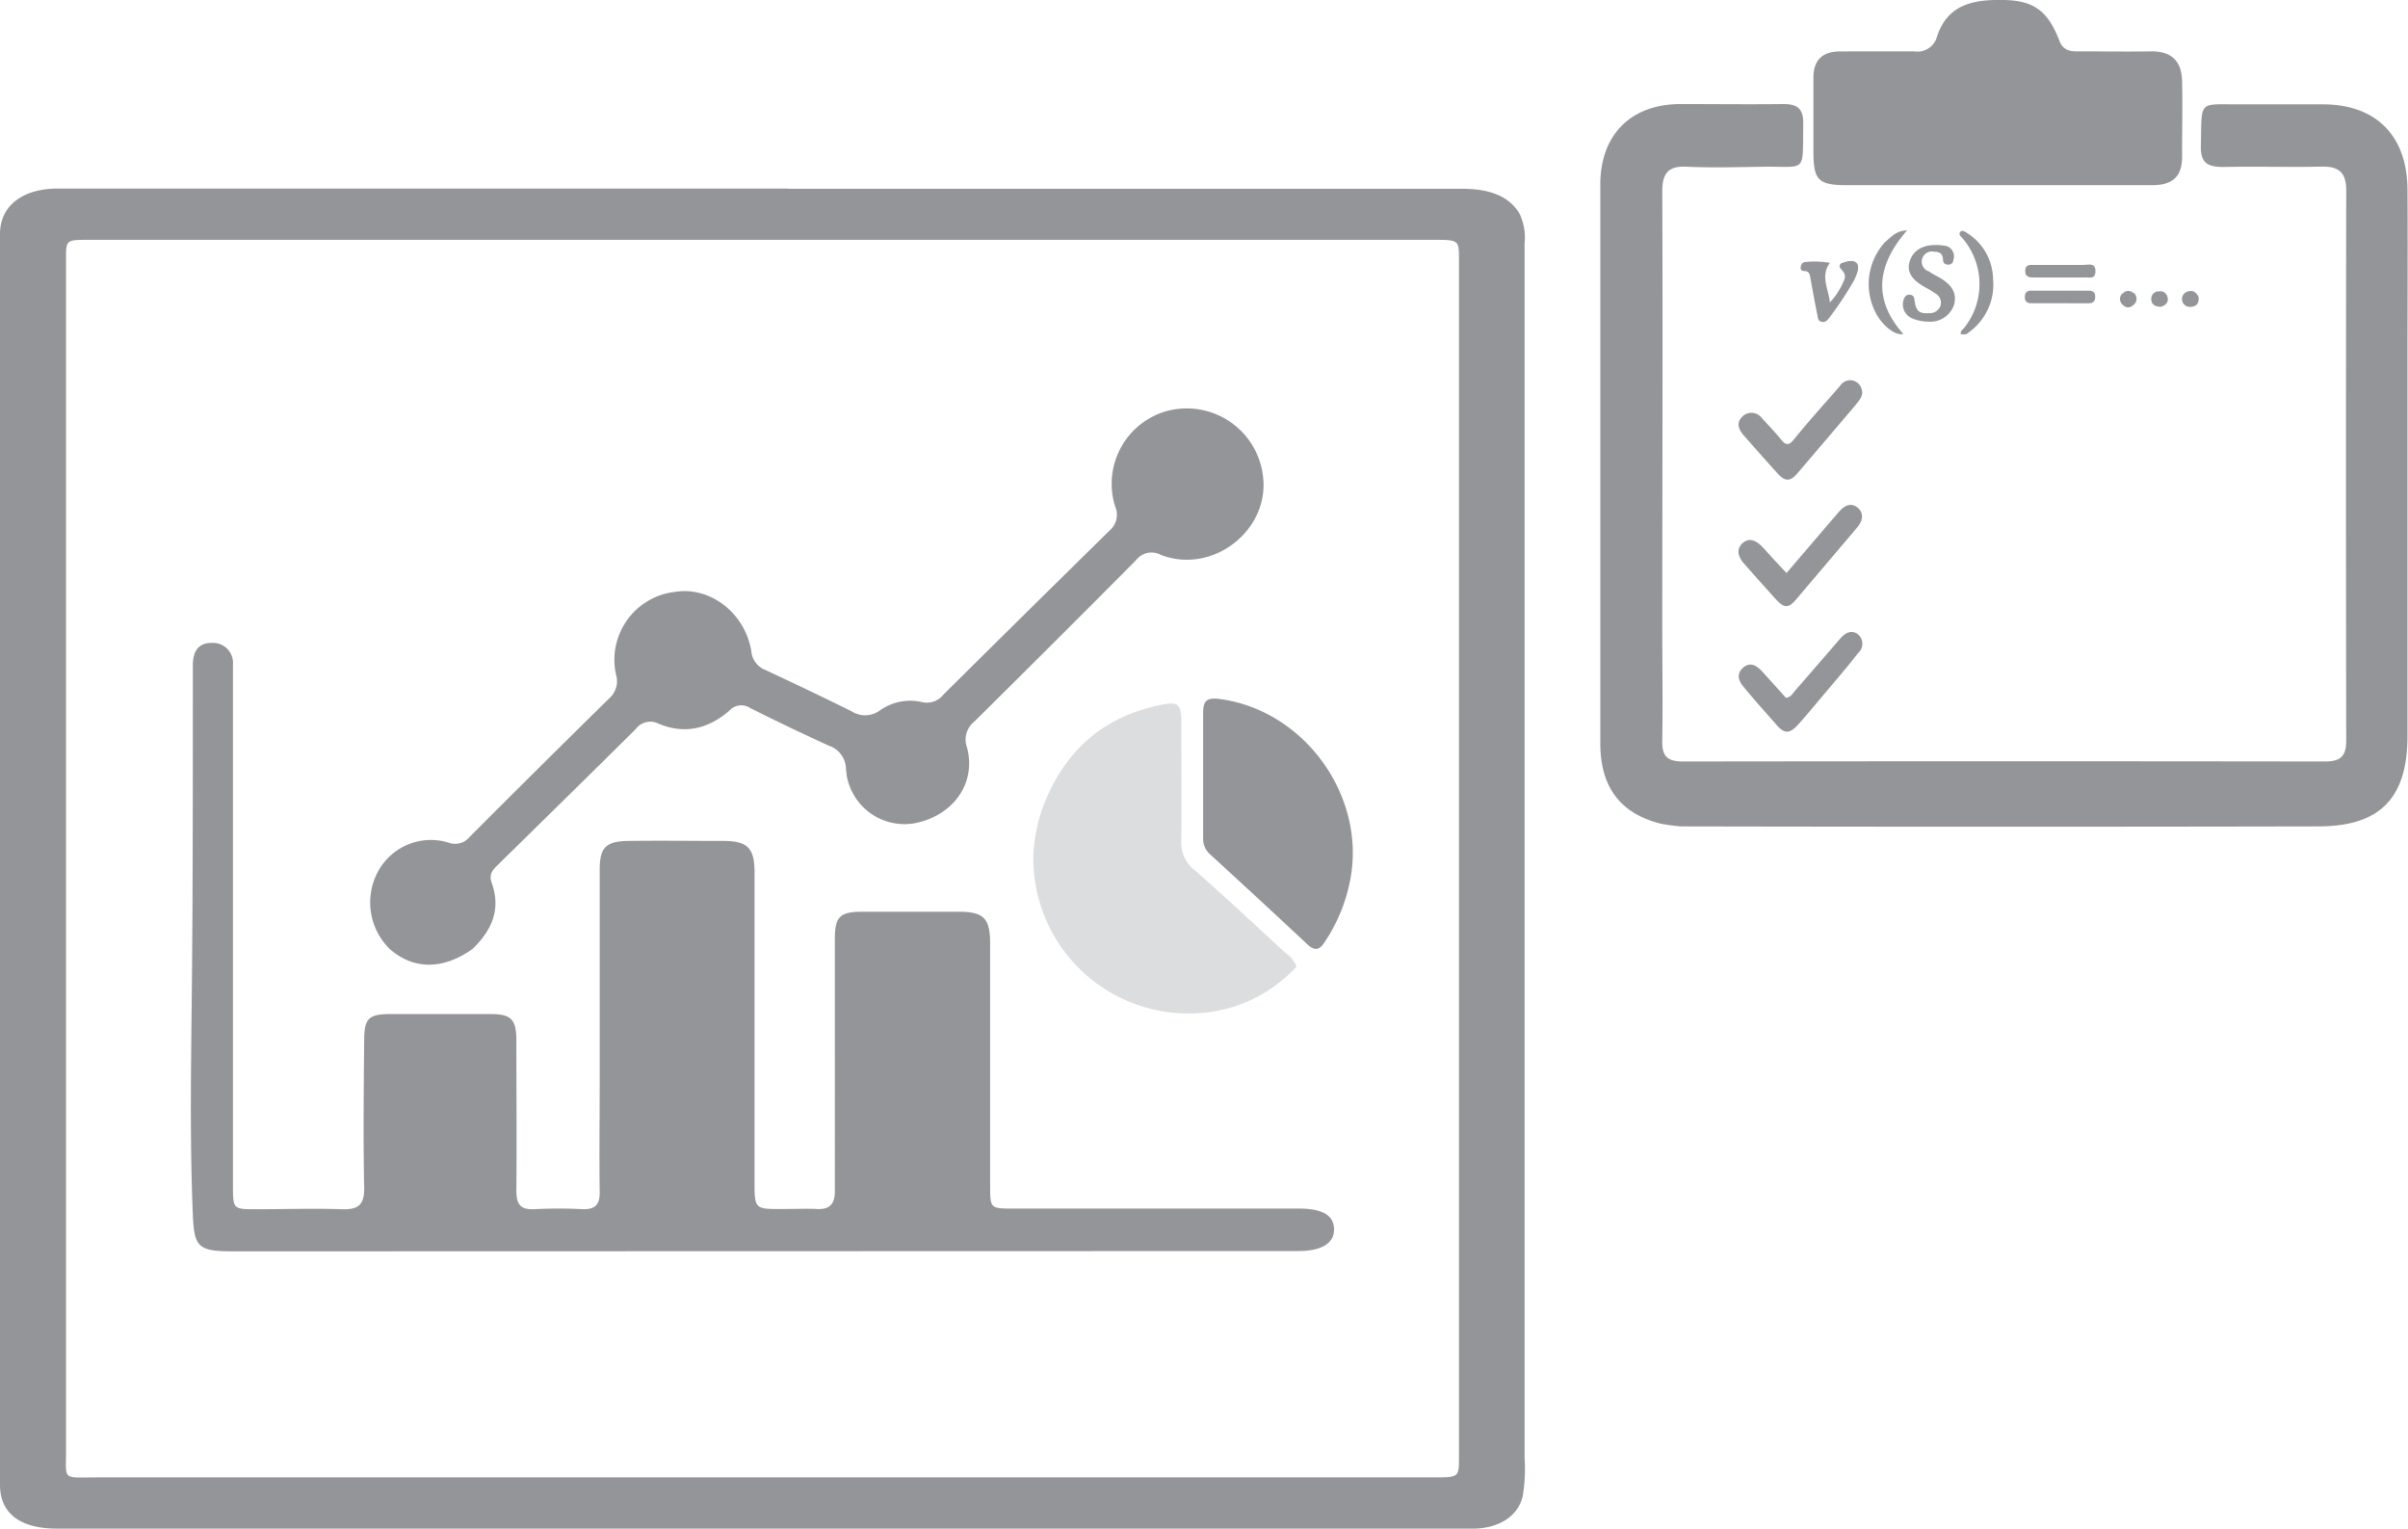 <svg xmlns="http://www.w3.org/2000/svg" viewBox="0 0 328.3 208.35"><defs><style>.cls-1{fill:#939598;}.cls-2{fill:#dcddde;}</style></defs><g id="Layer_2" data-name="Layer 2"><g id="Layer_1-2" data-name="Layer 1"><g id="Layer_2-2" data-name="Layer 2"><g id="Layer_1-2-2" data-name="Layer 1-2"><path class="cls-1" d="M107.43,25.73h91.84c3.57,0,6.43.86,7.93,3.45a7.64,7.64,0,0,1,.66,4V198.74a23.2,23.2,0,0,1-.24,5.13c-.58,2.63-3,4.33-6.43,4.48H7.76c-5,0-7.74-2.06-7.76-5.94V31.7c.11-3.68,3.08-6,7.92-6h99.52M9,108v90.1c0,3.73-.5,3.27,4.4,3.27h182c3.51,0,3.51,0,3.51-2.77V35.41c0-2.71,0-2.72-3.51-2.72H12.22C9,32.69,9,32.69,9,35.25Z"/><path class="cls-1" d="M226.41,112.27c-5.54-1.41-8.23-5-8.23-11V25.18c0-6.78,4.12-11,11-11,4.65,0,9.3.06,13.94,0,2,0,2.76.68,2.73,2.7-.13,6.89.62,5.75-5.6,5.85-3.39.05-6.79.15-10.17,0-2.73-.16-3.47.92-3.45,3.54.08,19.76,0,39.52,0,59.28,0,5.14.08,10.27,0,15.41-.06,2.19.76,2.84,2.87,2.83q43.72-.06,87.47,0c2.11,0,2.91-.69,2.91-2.86q-.07-37.49,0-75c0-2.39-1-3.27-3.34-3.22-4.45.1-8.91-.05-13.37.05-2.14,0-3.17-.49-3.11-2.9.16-6.4-.48-5.59,5.61-5.64h11c7.27,0,11.51,4.26,11.56,11.61.05,7.65,0,15.3,0,23v51.44c0,8.5-3.7,12.36-12.15,12.37q-43.45.09-86.9,0A26.52,26.52,0,0,1,226.41,112.27Z"/><path class="cls-1" d="M280.74,5.47c.59,1.65,1.82,1.53,3,1.53,3.2,0,6.4.06,9.6,0,2.81,0,4.11,1.42,4.16,4.07.07,3.39,0,6.79,0,10.17.05,2.84-1.31,4-4.08,4-5.14,0-10.27,0-15.4,0H251.86c-4.06,0-4.64-.7-4.62-4.78V10.57c0-2.38,1.23-3.55,3.6-3.56C254.23,7,257.62,7,261,7a2.74,2.74,0,0,0,3.08-2c1.47-4.49,5.09-5.08,9.11-5S279.17,1.42,280.74,5.47Z"/><path class="cls-1" d="M247.21,73.85c1.21-1.41,2.36-2.78,3.53-4.12.88-1,1.73-1.18,2.51-.55s.87,1.59,0,2.66q-4.22,5-8.49,10c-.91,1.06-1.56,1-2.5,0q-2.26-2.49-4.47-5c-1-1.09-1-2.15-.17-2.85s1.77-.44,2.78.68,2,2.22,3.17,3.43Z"/><path class="cls-1" d="M253,55.19c-2.67,3.13-5.27,6.2-7.89,9.26-1,1.21-1.72,1.23-2.77.07Q240,61.93,237.7,59.3c-.86-1-.88-1.87-.11-2.56a1.76,1.76,0,0,1,2.5.1,1.56,1.56,0,0,1,.16.2c.87.93,1.76,1.86,2.56,2.85.64.8,1.06.89,1.77,0,2-2.48,4.19-4.88,6.3-7.31a1.65,1.65,0,0,1,1.72-.72,1.69,1.69,0,0,1,1.24,1.28C254.06,54,253.49,54.54,253,55.19Z"/><path class="cls-1" d="M248.58,94.75c-1.17,1.39-2.28,2.74-3.42,4s-1.87,1.34-3,0c-1.48-1.69-3-3.37-4.41-5.09-.91-1.07-.91-1.92-.11-2.64s1.66-.53,2.61.5l3.24,3.59c.69-.07.93-.62,1.27-1,2.06-2.35,4.1-4.73,6.16-7.1.81-.93,1.65-1.12,2.4-.54a1.67,1.67,0,0,1,.2,2.35,1.89,1.89,0,0,1-.2.2C251.79,91,250.21,92.82,248.58,94.75Z"/><path class="cls-1" d="M265.36,33.53a1.48,1.48,0,0,1,.95,1.93.64.64,0,0,1-.67.61h0c-.39,0-.7-.16-.73-.59,0-.71-.3-1.19-1.12-1.15A1.39,1.39,0,0,0,263,37c.5.36,1.07.62,1.6.94,1.64,1,2.21,2.14,1.8,3.62a3.4,3.4,0,0,1-3.53,2.28,5.61,5.61,0,0,1-2.25-.48,2.05,2.05,0,0,1-1-2.72v0a.73.73,0,0,1,.84-.46c.51.08.52.48.58.88.2,1.36.65,1.72,2,1.62a1.53,1.53,0,0,0,1.52-1,1.42,1.42,0,0,0-.61-1.63,15.12,15.12,0,0,0-1.49-.9c-1.8-1-2.5-2.08-2.13-3.42.41-1.53,1.77-2.39,3.7-2.33A8.67,8.67,0,0,1,265.36,33.53Z"/><path class="cls-1" d="M251,35.9a5.76,5.76,0,0,1,1-.3c1.08-.16,1.53.35,1.25,1.42a6.41,6.41,0,0,1-.58,1.38,47,47,0,0,1-3.21,4.83c-.27.38-.59.77-1.13.63s-.49-.66-.57-1c-.34-1.67-.64-3.34-.94-5-.09-.48-.18-.92-.82-.91-.29,0-.54-.14-.5-.49s.18-.72.6-.74a12.35,12.35,0,0,1,3.38.1c-1.34,1.86-.16,3.6,0,5.41a9.7,9.7,0,0,0,2-3.2,1.1,1.1,0,0,0-.23-1.06C251,36.62,250.54,36.39,251,35.9Z"/><path class="cls-1" d="M257,33c.83-.66,1.45-1.55,3-1.6-4.13,4.76-4.69,9.41-.51,14.12-1,.26-2.62-.94-3.58-2.56A8.47,8.47,0,0,1,257,33Z"/><path class="cls-1" d="M271.73,38a8,8,0,0,1-3.19,7.21c-.5.39-.49.4-1.19.35-.14-.43.24-.61.44-.87a9.58,9.58,0,0,0-.05-12,2.85,2.85,0,0,0-.23-.26c-.2-.23-.51-.48-.27-.8s.63-.08.9.1A7.57,7.57,0,0,1,271.73,38Z"/><path class="cls-1" d="M279.33,41.33h-2.42c-.58,0-.86-.27-.85-.85s.25-.86.83-.86h7.87c.53,0,.89.17.9.79s-.26.93-.89.93Z"/><path class="cls-1" d="M284,37.82h-6.61c-.63,0-1.3,0-1.28-.91s.67-.79,1.24-.8h6.74c.64,0,1.63-.36,1.6.88S284.68,37.71,284,37.82Z"/><path class="cls-1" d="M294.63,41.81c-.84,0-1.29-.31-1.33-1a1,1,0,0,1,.91-1.09h.09a1,1,0,0,1,1.18.69C295.72,41.08,295.4,41.55,294.63,41.81Z"/><path class="cls-1" d="M299.75,40.46c.09.89-.29,1.32-1.08,1.36a1.06,1.06,0,0,1-.25-2.11C299,39.53,299.43,39.86,299.75,40.46Z"/><path class="cls-1" d="M291.11,41.32c-.63.74-1.26.76-1.82.1a1,1,0,0,1,.08-1.42l.05,0a1,1,0,0,1,1.41-.09A.67.67,0,0,1,291,40,1.07,1.07,0,0,1,291.11,41.32Z"/><path class="cls-1" d="M31.7,170.56c-4.82,0-5.24-.64-5.42-5.24-.43-10.61-.21-21.22-.11-31.83.13-14.25.12-28.51.12-42.76,0-1.84.65-3.12,2.59-3.1a2.72,2.72,0,0,1,2.88,2.55,2.26,2.26,0,0,1,0,.45v70.91c0,3.27,0,3.28,3.18,3.28,3.87,0,7.75-.13,11.62,0,2.31.09,3.14-.61,3.09-3-.14-6.66-.06-13.32,0-20,0-3,.61-3.59,3.5-3.6H66.86c2.86,0,3.53.7,3.54,3.61,0,6.82.06,13.64,0,20.46,0,1.94.61,2.63,2.53,2.52a64.06,64.06,0,0,1,6.5,0c1.7.06,2.35-.61,2.33-2.32-.07-5,0-10.08,0-15.11V118.55c0-3,.82-3.88,3.85-3.93,4.33-.06,8.68,0,13,0,3.36,0,4.26,1,4.26,4.31V161c0,3.81,0,3.81,3.9,3.79,1.55,0,3.1-.07,4.65,0,1.72.09,2.39-.75,2.4-2.35V128c0-3,.64-3.71,3.65-3.73h13.25c3.37,0,4.26.88,4.27,4.26v33c0,3.2,0,3.2,3.25,3.2h38.82c3.24,0,4.78.91,4.82,2.79s-1.6,3-4.88,3Z"/><path class="cls-1" d="M64.41,129.35c-4,2.85-8,2.83-11.22.05a8.87,8.87,0,0,1-1.73-10.46,8.19,8.19,0,0,1,9.66-4.1A2.54,2.54,0,0,0,64,114.1q9.52-9.54,19.15-19A3.08,3.08,0,0,0,84,92a9.31,9.31,0,0,1,7-11.15,9,9,0,0,1,1-.17c4.77-.8,9.58,2.84,10.43,8.07a3,3,0,0,0,1.93,2.57q5.9,2.75,11.73,5.62a3.37,3.37,0,0,0,3.86-.1,7.15,7.15,0,0,1,5.78-1.14,2.84,2.84,0,0,0,2.87-1q11.31-11.22,22.67-22.38a2.82,2.82,0,0,0,.77-3.28,10.3,10.3,0,0,1,6.71-12.92,9.63,9.63,0,0,1,1-.25A10.47,10.47,0,0,1,172.05,64q.07.36.12.72c1.08,7.44-6.77,13.66-13.91,10.91a2.66,2.66,0,0,0-3.39.74q-11,11.07-22.05,22a3.11,3.11,0,0,0-1,3.45c1.35,4.91-1.86,9.43-7.24,10.41a8,8,0,0,1-9.16-6.64c0-.23-.06-.46-.08-.69a3.4,3.4,0,0,0-2.33-3.26q-5.39-2.46-10.69-5.11a2.19,2.19,0,0,0-2.87.32c-2.84,2.49-6.12,3.29-9.7,1.77a2.45,2.45,0,0,0-3.06.74c-6.22,6.17-12.47,12.29-18.72,18.43-.73.72-1.4,1.32-.92,2.58C68.3,123.91,67.1,126.78,64.41,129.35Z"/><path class="cls-2" d="M142.06,110.35c2.84-7.73,8-12.53,16-14.23,2.59-.55,3-.23,3,2.41,0,5.34.06,10.68,0,16a4.68,4.68,0,0,0,1.73,4c4.25,3.71,8.36,7.58,12.52,11.4a3.77,3.77,0,0,1,1.45,1.82,19.56,19.56,0,0,1-11.68,6.17,21.15,21.15,0,0,1-24.2-21.06A22.2,22.2,0,0,1,142.06,110.35Z"/><path class="cls-1" d="M183.91,120.76a22.84,22.84,0,0,1-3.28,7.6c-.69,1.1-1.34,1.33-2.37.37q-6.62-6.19-13.31-12.31a2.84,2.84,0,0,1-.92-2.27v-17c0-1.64.5-2.09,2.22-1.88C178.05,96.8,186.7,109,183.91,120.76Z"/></g></g></g></g></svg>